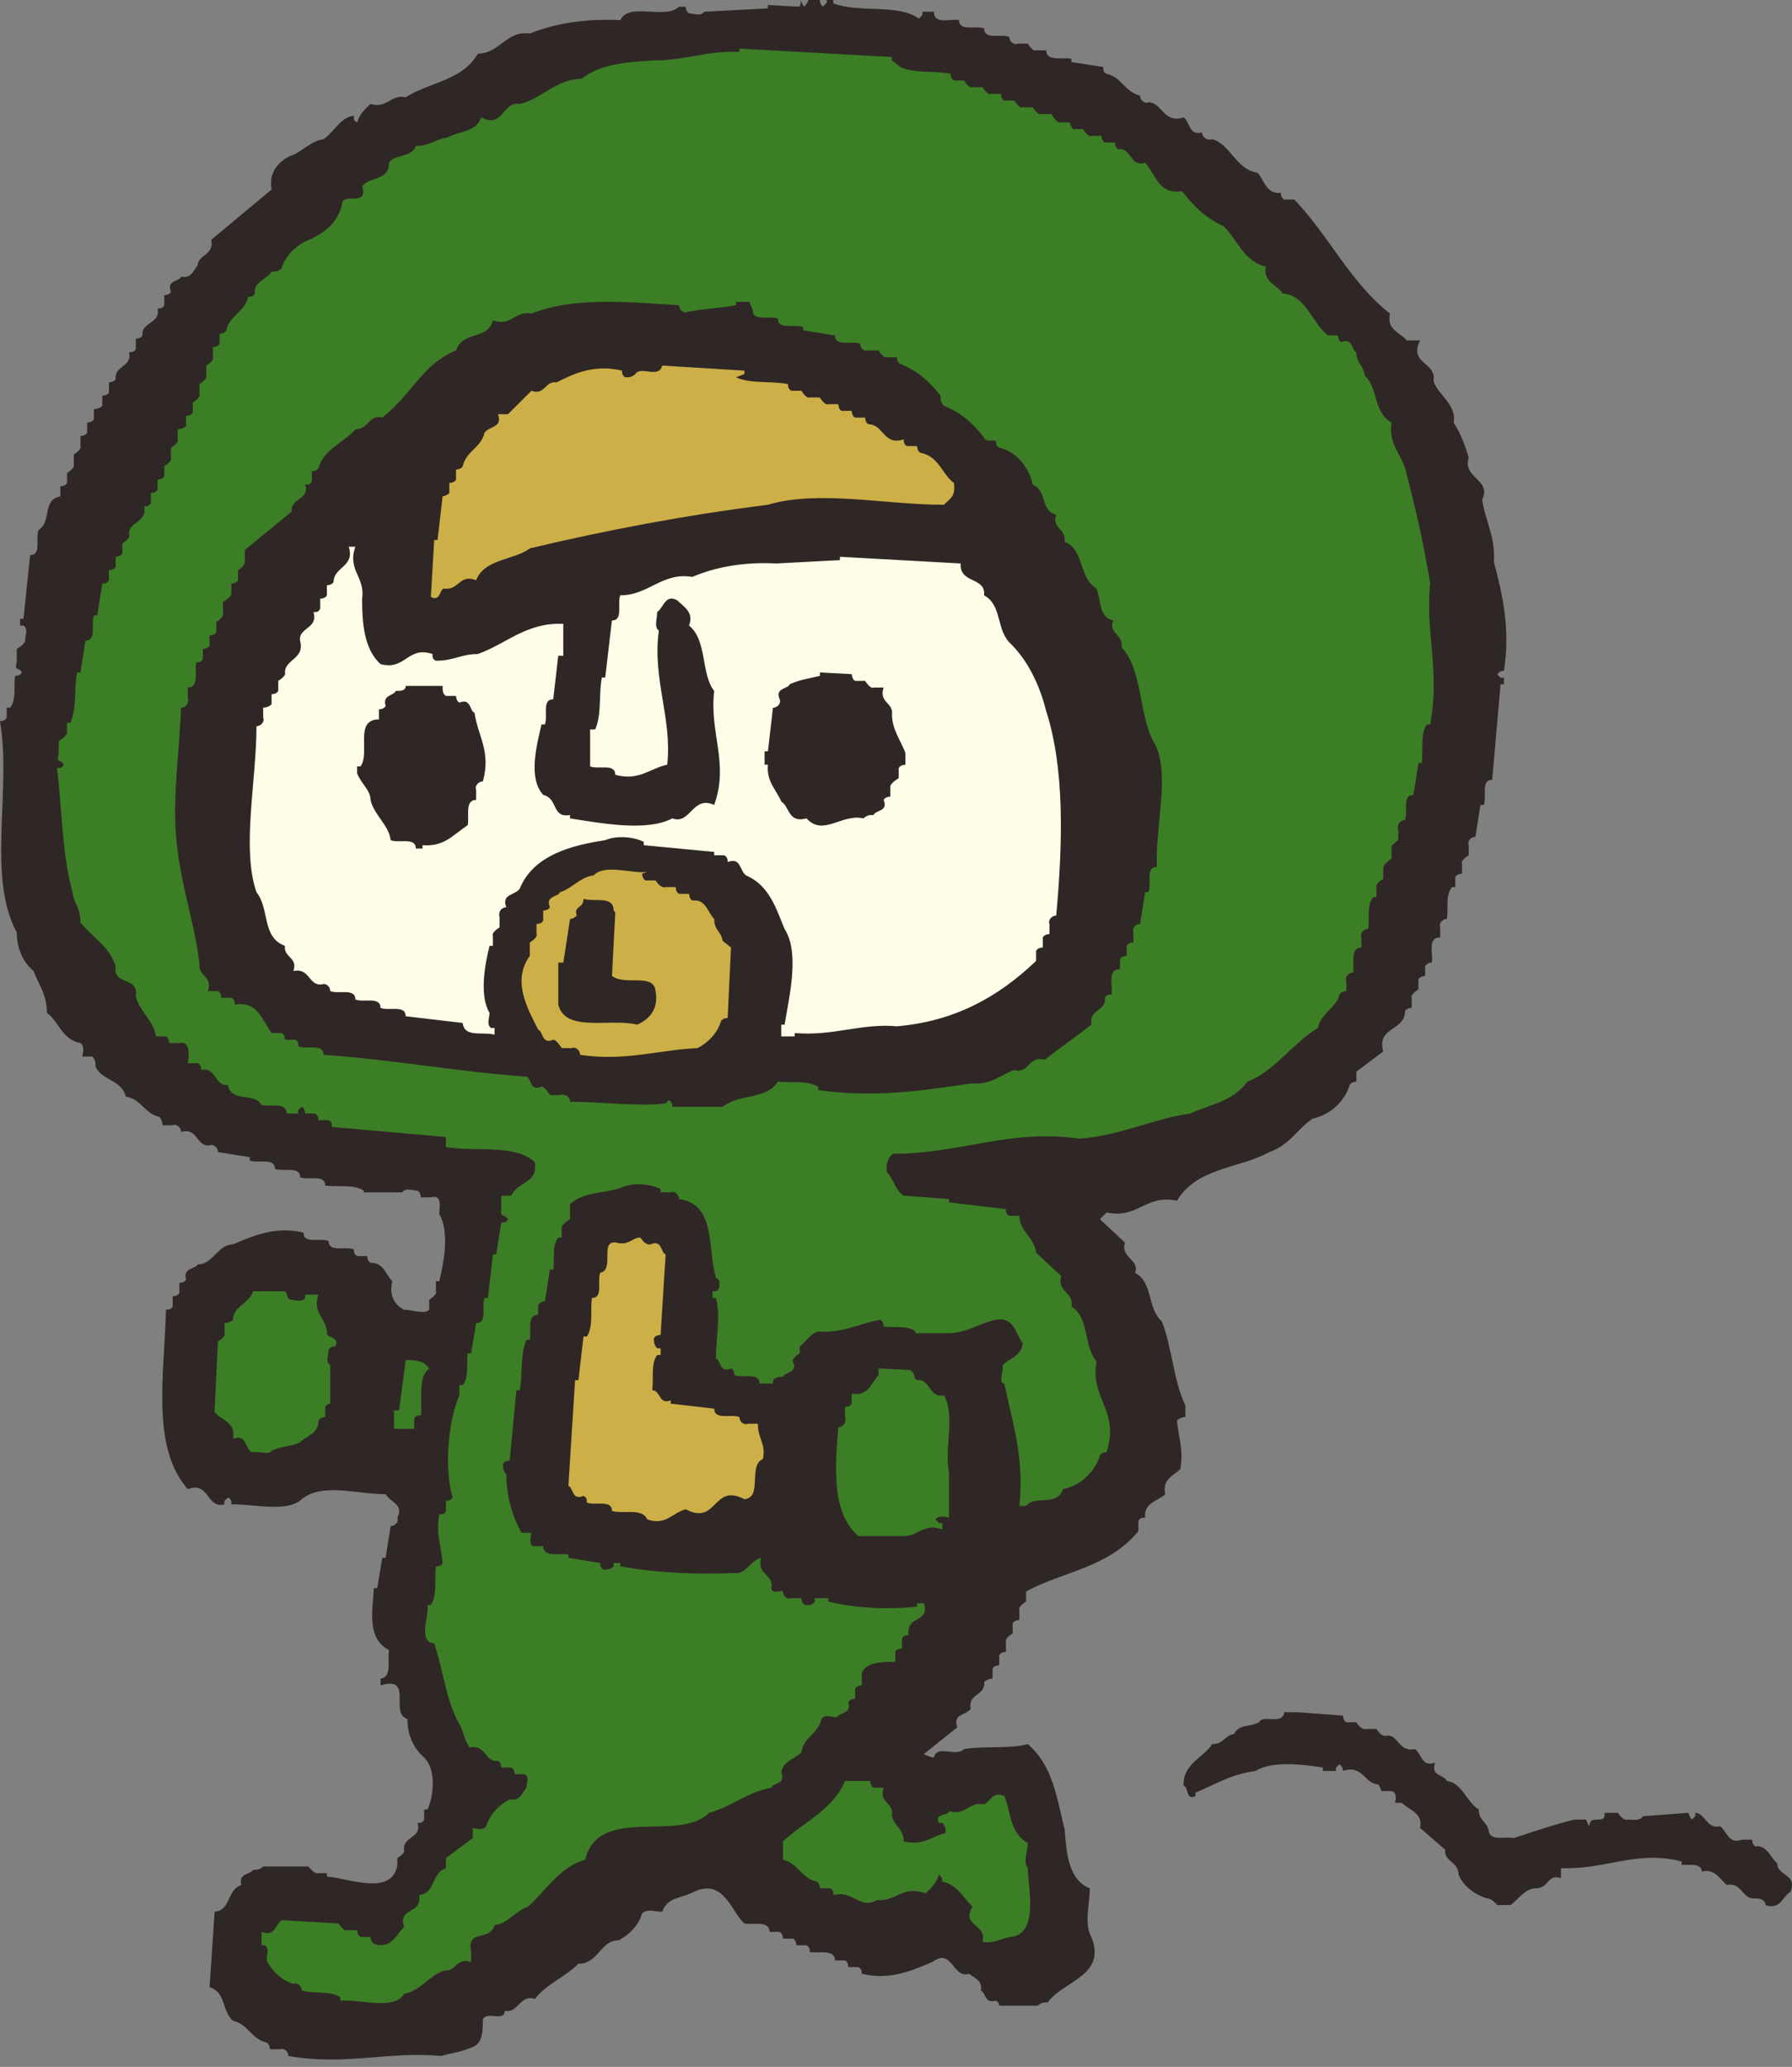 <svg width="111" height="128" viewBox="0 0 111 128" fill="none" xmlns="http://www.w3.org/2000/svg">
<rect x="0" y="0" width="111" height="128" fill="#808080" stroke="none"/>
<path d="M49.642 0C49.642 0 49.641 0.312 49.849 0.415C49.849 0.312 50.057 0.208 50.057 0H50.784C50.784 0 50.784 0.312 50.992 0.415C50.992 0.312 51.303 0.208 51.199 0H51.615V0.208C53.276 0.831 55.561 0.208 56.911 1.143C57.015 1.039 57.223 0.935 57.119 0.727H57.846C57.846 1.558 58.884 1.142 59.404 1.246C59.404 1.973 60.442 1.558 60.961 1.766C60.961 2.493 62 2.077 62.519 2.285C62.519 2.596 62.831 2.804 63.039 2.7H63.662C63.662 2.7 63.973 3.22 64.181 3.116H64.804C64.804 3.843 65.843 3.531 66.362 3.635V3.842C66.362 3.842 67.712 4.051 68.335 4.154C68.335 4.362 68.335 4.466 68.543 4.57C69.477 4.777 69.685 5.712 70.62 5.92C70.62 6.231 70.931 6.439 71.139 6.335C71.97 6.335 72.074 7.685 73.32 7.27C73.735 7.581 73.632 8.412 74.462 8.204C74.462 8.516 74.774 8.724 75.085 8.62C76.228 8.931 76.539 10.489 77.889 10.697C78.305 11.112 78.409 12.047 79.344 11.943C79.344 12.047 79.343 12.255 79.551 12.358H80.174C82.355 14.643 83.601 17.447 86.094 19.42C85.886 20.459 86.717 20.563 87.132 21.082H87.963C87.236 22.536 89.001 22.432 88.794 23.575C89.001 24.406 90.248 25.029 90.04 26.171C90.456 26.794 90.767 27.625 90.975 28.352C90.56 29.598 92.429 29.702 91.806 30.948C92.013 32.298 92.637 33.233 92.533 34.791C93.052 36.764 93.571 38.945 93.156 41.541C92.948 41.541 92.844 41.645 92.74 41.749C92.844 41.853 92.948 42.06 93.156 41.956V42.372H92.948L92.429 48.292C91.702 48.292 92.117 49.33 91.91 49.849H91.702C91.702 49.849 91.494 51.2 91.39 51.823C91.079 51.823 90.871 52.134 90.975 52.342V52.965C90.975 52.965 90.456 53.277 90.559 53.484V54.107C90.559 54.107 90.248 54.107 90.144 54.315V54.938H89.936C89.521 55.457 89.729 56.184 89.625 56.911C89.313 56.911 89.106 57.223 89.209 57.431V58.054C88.379 58.054 88.794 59.092 88.69 59.612C88.586 59.612 88.482 59.611 88.275 59.819V60.442C88.275 60.442 87.963 60.442 87.859 60.65V61.273C87.859 61.273 87.34 61.585 87.444 61.792V62.416C87.444 62.416 87.132 62.415 87.028 62.623C87.028 63.869 85.263 63.558 85.678 65.116L84.017 66.362V66.985C84.017 66.985 83.705 66.985 83.601 67.193C83.29 68.231 82.355 69.062 81.316 69.27C80.382 69.893 79.863 70.931 78.617 71.347C76.747 72.385 74.151 72.281 72.904 74.359C70.931 73.943 70.516 75.501 68.543 75.085L68.127 75.501L69.685 76.955C69.373 77.889 70.62 77.993 70.308 78.824C71.451 79.447 71.035 81.005 71.97 81.836C72.593 83.394 72.697 85.575 73.424 87.028V87.756C73.424 87.756 73.112 87.755 72.904 87.963C73.008 89.106 73.32 89.729 73.112 90.975C72.697 91.39 71.97 91.598 72.178 92.533C71.762 92.948 70.827 93.052 70.931 93.987C70.724 93.987 70.62 93.987 70.516 94.194V94.817C68.647 97.102 65.843 97.31 63.558 98.556V99.179C63.558 99.179 63.038 99.491 63.142 99.699V100.322C63.142 100.322 62.831 100.322 62.727 100.53V101.153C62.727 101.153 62.208 101.464 62.312 101.672V102.295C62.312 102.295 62 102.295 61.896 102.502V103.126C61.896 103.126 61.585 103.126 61.481 103.333V103.957C61.481 103.957 61.169 103.956 60.961 104.164C61.065 104.995 59.923 104.891 60.131 105.826C59.819 106.241 58.988 106.138 59.3 106.968L57.223 108.63C57.223 108.63 57.638 108.838 57.846 108.838C58.054 108.007 59.196 108.838 59.715 108.318C60.858 108.111 62.623 108.319 63.662 108.007C65.219 109.357 65.427 111.226 65.947 113.303C66.05 114.653 66.154 116.419 67.504 116.938C67.504 117.873 67.193 118.911 67.504 119.742C68.75 122.338 65.843 122.65 64.908 124C64.7 124 64.493 124 64.285 124.208H61.896C61.896 124.208 61.896 124 61.688 123.896C60.962 124.104 61.065 123.377 60.754 123.273C60.858 122.65 60.442 122.546 60.027 122.235C58.988 122.546 58.988 120.573 57.742 121.508C56.496 122.027 55.146 122.65 53.38 122.235C53.38 122.131 53.38 121.923 53.172 121.819H52.549C52.549 121.819 52.55 121.508 52.342 121.404H51.719C51.719 120.677 50.68 120.988 50.161 120.885C50.161 120.781 50.161 120.573 49.953 120.469H49.33C49.33 120.469 49.33 120.157 49.122 120.054H48.499C48.499 120.054 48.499 119.742 48.291 119.638H47.668C47.668 118.911 46.63 119.223 46.111 119.119C45.28 118.392 44.864 116.315 42.995 117.146C42.268 117.561 41.334 117.458 41.022 118.392C40.606 118.392 40.087 118.184 39.775 118.496C39.568 119.223 38.945 119.846 38.322 120.158C37.179 120.158 37.075 121.612 35.829 121.612C34.998 122.442 33.856 122.858 33.129 123.792C32.194 123.481 32.091 124.727 31.26 124.519C31.26 125.246 30.221 124.519 29.91 125.039C29.91 125.766 29.91 126.597 29.183 126.804C28.456 127.116 28.04 127.116 27.313 127.323C24.094 127.012 21.394 127.947 17.863 127.323C17.863 127.012 17.551 126.804 17.343 126.908H16.72C16.72 126.908 16.72 126.597 16.512 126.493C15.578 126.285 15.37 125.35 14.436 125.143C13.709 124.519 14.02 123.377 12.982 123.065L13.293 118.392C14.332 118.288 14.02 117.042 14.955 116.731C14.747 116.004 15.474 116.107 15.682 115.796C15.889 115.796 16.097 115.796 16.305 115.588H19.109C19.109 115.588 19.421 116.003 19.628 116.003H20.251V116.211C21.602 116.315 24.302 117.457 24.613 115.484V115.069C24.613 115.069 25.132 114.757 25.029 114.549C24.925 113.719 26.171 113.822 25.859 112.888C26.067 112.888 26.171 112.888 26.275 112.68V112.057H26.482C26.898 111.122 27.002 109.565 26.275 108.838C25.652 108.318 25.236 107.487 25.236 106.449C24.094 106.137 25.651 103.749 23.574 104.372V103.957C24.301 103.853 23.99 102.814 24.094 102.191C22.744 101.464 23.055 99.906 23.159 98.348H23.367C23.367 98.348 23.575 97.102 23.678 96.479H23.886C23.886 96.479 24.094 95.129 24.198 94.506C24.509 94.506 24.717 94.195 24.613 93.987C25.028 93.156 24.198 93.052 23.886 92.533C22.12 92.533 19.94 91.806 18.693 92.844C17.759 93.675 15.889 93.156 14.332 93.156C14.332 92.948 14.332 92.844 14.124 92.741C14.02 92.844 13.812 92.948 13.916 93.156C12.774 93.467 12.982 91.702 11.631 92.221C9.347 89.625 10.178 85.159 10.281 81.109C10.385 81.109 10.593 81.109 10.697 80.901V80.278C10.697 80.278 11.008 80.278 11.112 80.071V79.448C11.112 79.448 11.424 79.447 11.528 79.24C11.32 78.513 12.047 78.617 12.255 78.305C13.189 78.305 13.501 77.059 14.436 77.059C15.682 76.54 17.032 75.916 18.797 76.332C18.797 77.059 19.836 76.644 20.355 76.851C20.355 77.578 21.394 77.163 21.913 77.37C21.913 77.474 21.913 77.682 22.121 77.786H22.744C22.744 77.786 22.744 78.097 22.951 78.201C23.782 78.201 23.886 78.928 24.302 79.344C24.094 80.174 24.405 80.797 25.029 81.109C25.548 81.109 26.275 81.42 26.586 81.109V80.486C26.586 80.486 27.106 80.174 27.002 79.967V79.344H27.209C27.521 78.097 27.832 76.228 27.209 75.189C27.209 74.774 27.417 73.943 26.69 74.151H26.067C26.067 74.151 26.067 73.839 25.859 73.735C25.548 73.735 25.132 73.528 24.925 73.839H22.536V73.735C21.913 73.32 20.978 73.528 20.147 73.424C20.147 72.697 19.109 73.112 18.59 72.905C18.59 72.178 17.551 72.593 17.032 72.385C17.032 71.658 15.993 72.074 15.474 71.866V71.659C15.474 71.659 14.124 71.451 13.501 71.347C13.501 71.035 13.189 70.828 12.982 70.931C12.151 71.035 12.255 69.789 11.216 70.1C11.216 69.789 10.905 69.582 10.697 69.685H10.074C10.074 69.685 10.074 69.374 9.866 69.166C8.931 68.958 8.724 68.023 7.789 67.92C7.581 66.881 6.231 66.881 5.92 66.05C5.92 65.843 5.919 65.635 5.712 65.427H5.089C5.089 65.427 5.297 64.804 4.985 64.596C3.843 64.389 3.635 63.246 2.908 62.727C2.908 61.585 2.389 60.962 2.077 60.131C1.454 59.611 1.039 58.781 1.039 57.742C-0.831 54.315 0.727 48.915 0 44.657C0.104 44.657 0.312 44.657 0.415 44.449V43.826H0.623C1.038 43.306 0.831 42.476 0.935 41.853C1.038 41.853 1.246 41.853 1.35 41.645C1.246 41.333 0.831 41.541 1.039 41.022V40.191C1.039 40.191 1.558 39.88 1.558 39.672C1.558 39.36 1.766 38.945 1.454 38.737H1.246V38.322H1.454L1.869 34.375C2.596 34.375 2.181 33.337 2.389 32.818C3.22 32.298 2.596 30.948 3.739 30.741V30.117C3.739 30.117 4.05 30.117 4.154 29.91V29.287C4.154 29.287 4.673 28.975 4.57 28.767V28.144C4.57 28.144 5.089 27.832 4.985 27.625V27.002C4.985 27.002 5.296 27.002 5.4 26.794V26.171C5.4 26.171 5.712 26.171 5.816 25.963V25.34C5.816 25.34 6.127 25.34 6.335 25.133V24.509C6.335 24.509 6.646 24.509 6.75 24.302V23.678C6.75 23.678 7.062 23.678 7.166 23.471C7.062 22.64 8.204 22.744 7.997 21.809C8.204 21.809 8.308 21.809 8.412 21.602V20.978C8.412 20.978 8.724 20.978 8.828 20.77C8.724 19.94 9.97 20.044 9.762 19.109C9.866 19.109 10.074 19.109 10.178 18.901V18.278C10.178 18.278 10.489 18.278 10.593 18.071C10.281 17.344 11.112 17.448 11.216 17.136C11.839 17.24 11.943 16.824 12.255 16.409C12.255 15.786 13.293 15.786 13.085 14.851L16.824 11.735C16.616 10.593 17.343 9.97 17.967 9.659C18.694 9.451 19.213 8.724 20.044 8.62C20.77 8.101 21.082 7.27 21.913 7.166C21.913 7.374 21.913 7.478 22.121 7.581C22.328 6.958 22.64 6.75 22.951 6.439C23.99 6.75 24.198 5.816 25.133 6.024C26.586 5.089 28.663 4.985 29.598 3.323C30.948 3.323 31.363 1.869 32.818 2.077C34.375 1.454 36.245 1.142 38.426 1.246C38.945 0.104 41.229 1.246 42.06 0.415H42.476C42.476 0.415 42.476 0.727 42.684 0.831C42.995 0.831 43.41 1.039 43.618 0.727L47.564 0.519V0.312L49.538 0.415L49.642 0Z" fill="#2F2725"/>
<path d="M55.768 4.154C56.703 4.57 57.845 4.362 58.884 4.569C58.884 4.673 58.884 4.881 59.092 4.985H59.715C59.715 4.985 60.026 5.504 60.234 5.4H60.857C60.857 5.4 61.169 5.919 61.376 5.816H61.999C61.999 5.816 61.999 6.127 62.207 6.231H62.83C62.83 6.231 63.142 6.75 63.349 6.647H63.973C63.973 6.647 64.284 7.166 64.492 7.062H65.115C65.115 7.062 65.427 7.581 65.634 7.581H66.257C66.257 7.581 66.361 7.893 66.465 7.997H67.088C67.088 7.997 67.4 8.516 67.608 8.412H68.231C68.231 8.412 68.23 8.724 68.438 8.827H69.061C69.061 8.827 69.061 9.139 69.269 9.243C70.1 9.139 69.996 10.385 70.93 10.074C71.657 10.904 71.761 12.047 73.215 11.839C73.942 12.774 74.669 13.501 75.812 14.02C76.642 14.851 77.058 16.201 78.408 16.512C78.2 17.447 79.135 17.655 79.447 18.174C80.9 18.278 81.212 19.94 82.251 20.77H82.874C82.874 20.77 82.874 21.082 83.081 21.186C83.808 20.874 83.704 21.705 84.016 21.809C84.016 22.536 84.432 22.536 84.535 23.263C85.366 23.99 85.055 25.548 86.197 26.171C85.989 27.417 86.716 28.04 87.028 28.975C87.651 31.363 88.17 33.544 88.586 36.141C88.274 39.152 89.209 41.541 88.586 44.864H88.378C87.963 45.487 88.17 46.422 88.066 47.253H87.859C87.859 47.253 87.651 48.603 87.547 49.226C86.82 49.226 87.236 50.265 87.028 50.784C86.716 50.784 86.508 51.096 86.612 51.407V52.03C86.612 52.03 86.093 52.342 86.197 52.549V53.172C86.197 53.172 85.678 53.484 85.678 53.796V54.419C85.678 54.419 85.158 54.73 85.262 54.938V55.561H85.055C84.639 56.08 84.847 56.911 84.743 57.534C84.431 57.534 84.224 57.846 84.328 58.053V58.677C83.601 58.677 83.912 59.715 83.808 60.235C83.497 60.235 83.289 60.546 83.393 60.754V61.377C83.393 61.377 83.081 61.377 82.977 61.585C82.77 62.416 81.835 62.727 81.628 63.662C80.07 64.596 78.927 66.362 77.266 66.985C76.331 68.231 75.085 68.335 73.735 68.958C71.45 69.27 69.477 70.308 66.88 70.516C62.519 69.893 59.507 71.451 55.353 71.451C55.041 71.554 54.834 72.178 54.937 72.593C55.353 73.008 55.457 73.735 55.976 74.047L58.78 74.255V74.462L62.311 74.878C62.311 75.085 62.311 75.189 62.519 75.293H63.142C63.142 76.228 64.076 76.643 64.18 77.578L65.738 79.032C65.426 79.966 66.569 80.07 66.361 80.901C67.504 81.628 67.088 83.29 67.919 84.328C67.504 86.613 69.373 87.34 68.542 89.936C68.438 89.936 68.231 89.936 68.127 90.144C67.815 91.183 66.88 92.013 65.842 92.221C65.426 93.363 64.18 92.533 63.557 93.26H63.142C63.453 90.248 62.726 88.171 62.207 85.678C61.791 85.678 62.207 84.848 62.103 84.536C62.519 84.121 63.246 84.017 63.349 83.186C62.934 82.667 62.83 81.524 61.688 81.732C60.649 81.939 59.922 82.563 58.676 82.563H56.703V82.459C56.184 82.043 55.353 82.251 54.73 82.147C54.73 82.043 54.73 81.836 54.522 81.732C53.276 81.939 52.237 82.563 50.783 82.459C50.264 82.459 49.952 83.082 49.537 83.394V83.809C49.537 83.809 49.018 84.12 49.122 84.328C49.433 85.055 48.602 84.951 48.499 85.263C48.291 85.263 48.083 85.263 47.876 85.471V85.678H47.044C47.044 84.951 46.006 85.367 45.487 85.159C45.487 85.055 45.487 84.847 45.279 84.744C44.552 85.055 44.656 84.224 44.344 84.121C44.344 82.874 44.656 81.524 44.344 80.382H44.137V79.966C44.344 79.966 44.448 79.967 44.552 79.759C44.552 79.551 44.656 79.239 44.344 79.135C43.825 77.266 44.344 74.566 42.059 74.255C42.059 73.943 41.748 73.735 41.54 73.839H40.917V73.631C40.294 73.32 39.255 73.216 38.529 73.528C37.49 73.943 36.244 73.736 35.309 74.566V75.501C35.309 75.501 34.79 75.812 34.79 76.02V76.643H34.582C34.167 77.162 34.374 77.889 34.271 78.616H34.063C34.063 78.616 33.855 79.966 33.751 80.59C33.544 80.59 33.44 80.693 33.336 80.797V81.42C32.609 81.42 32.921 82.459 32.817 82.978H32.609C32.194 83.913 32.401 85.055 32.194 86.094H31.986L31.571 90.456C31.467 90.456 31.259 90.456 31.155 90.663C31.155 90.871 31.155 91.079 31.363 91.286C31.363 92.533 31.674 93.779 32.298 94.921H32.921C32.921 94.921 32.713 95.648 33.024 95.752H33.648C33.648 96.479 34.686 96.168 35.206 96.271V96.479C35.206 96.479 36.555 96.687 37.178 96.791C37.178 96.894 37.179 97.102 37.386 97.206C37.594 97.206 37.802 97.206 38.009 96.998V96.791H38.425V96.998C40.606 97.414 43.306 97.517 45.487 97.414C46.214 97.517 46.525 96.583 47.148 96.479C46.837 97.518 47.979 97.517 47.772 98.348C47.875 98.764 48.291 98.452 48.499 98.556C48.499 98.868 48.81 99.075 49.018 98.971H49.641C49.641 98.971 49.641 99.283 49.848 99.387C50.056 99.387 50.264 99.491 50.472 99.179V98.971H51.303V99.179C52.964 99.595 55.041 99.698 56.807 99.491V99.283H57.222C57.638 100.529 56.08 100.01 56.288 101.256C56.184 101.256 55.976 101.256 55.872 101.464V102.087C55.872 102.087 55.56 102.087 55.457 102.295V102.918C54.626 102.918 53.587 102.918 53.38 103.645V104.372C53.38 104.372 53.068 104.372 52.964 104.58V105.203C52.964 105.203 52.653 105.203 52.549 105.411C52.756 106.137 52.029 106.034 51.822 106.345C51.51 106.345 51.095 106.137 50.887 106.449C50.679 107.383 49.745 107.591 49.641 108.526C49.225 108.941 48.498 109.045 48.395 109.772C48.706 110.499 47.875 110.395 47.772 110.707C46.214 111.018 45.383 111.849 43.929 112.265C42.06 114.134 37.075 111.745 36.244 115.172C34.686 115.588 33.751 117.146 32.713 118.08C31.986 118.288 31.467 119.119 30.636 119.223C30.324 120.261 28.87 119.431 29.182 120.884V121.508C28.247 121.196 28.247 122.131 27.52 122.027C26.585 122.338 26.066 123.273 25.028 123.481C24.405 124.519 22.328 123.792 21.081 123.896V123.688C20.458 123.273 19.523 123.481 18.693 123.273C18.693 122.961 18.381 122.754 18.174 122.858C17.447 122.65 16.823 122.027 16.512 121.404C16.512 121.092 16.72 120.677 16.408 120.469H16.2V119.638C17.031 119.95 17.031 119.223 17.447 118.911L20.977 119.119C20.977 119.119 21.289 119.638 21.497 119.534H22.12C22.12 119.534 22.12 119.846 22.328 119.95H22.951C22.951 119.95 22.951 120.261 23.159 120.365C24.197 120.78 24.612 119.742 25.028 119.327C24.612 118.08 26.17 118.6 25.962 117.354C27.001 117.25 26.689 116.003 27.624 115.692V115.069L29.286 113.823V113.199C29.286 113.199 29.909 113.407 30.116 113.096C30.324 112.369 30.948 111.745 31.571 111.434C32.194 111.538 32.298 111.122 32.609 110.707C32.609 110.395 32.817 110.084 32.505 109.876H31.882C31.882 109.876 31.882 109.564 31.674 109.461H31.051C31.051 109.461 31.051 109.149 30.844 109.045C30.013 109.149 30.116 108.007 29.078 108.214C28.766 107.695 28.767 107.488 28.559 106.968C27.624 105.41 27.52 103.645 26.897 101.776C25.859 101.672 26.585 100.114 26.482 99.387H26.689C27.105 98.764 26.897 97.829 27.001 96.998C27.209 96.998 27.313 96.998 27.417 96.791C27.313 95.648 27.001 95.025 27.209 93.779C27.416 93.779 27.52 93.779 27.624 93.571V92.948C27.624 92.948 27.936 92.948 28.04 92.74C27.52 91.079 27.728 88.067 28.455 86.405V85.782H28.663C29.078 85.263 28.87 84.432 28.974 83.809H29.182C29.182 83.809 29.39 82.563 29.493 81.94C30.22 81.94 29.805 80.901 30.013 80.382H30.221L30.532 77.682H30.74C30.74 77.682 30.947 76.332 31.051 75.709C31.259 75.709 31.363 75.709 31.467 75.501C31.259 75.189 30.947 75.397 31.051 74.878V74.047H31.674C32.09 73.112 33.336 73.32 33.128 71.97C31.882 70.828 29.494 71.347 27.624 71.035V70.412L20.562 69.789C20.562 69.581 20.562 69.478 20.354 69.374H19.731C19.731 69.374 19.731 69.062 19.524 68.958H18.901C18.901 68.958 18.9 68.647 18.693 68.543C18.589 68.647 18.381 68.751 18.485 68.958H17.758C17.758 68.231 16.72 68.543 16.2 68.439C15.785 67.608 14.331 68.335 14.123 67.192C13.293 67.296 13.396 66.05 12.462 66.258C12.462 66.154 12.462 65.946 12.254 65.842H11.631C11.631 65.842 11.942 64.388 11.112 64.596H10.489C10.489 64.596 10.488 64.285 10.281 64.181H9.658C9.554 63.246 8.619 62.623 8.411 61.688C8.619 60.442 6.957 61.065 7.165 59.819C6.75 58.573 5.711 58.053 4.984 57.119C4.984 56.184 4.569 55.976 4.465 55.146C3.842 52.861 3.842 50.057 3.53 47.565C3.738 47.565 3.842 47.564 3.946 47.357C3.842 47.045 3.427 47.253 3.634 46.734V45.903C3.634 45.903 4.153 45.591 4.153 45.383V44.76H4.361C4.777 43.826 4.569 42.683 4.776 41.645H4.984C4.984 41.645 5.192 40.295 5.296 39.672C6.023 39.672 5.607 38.633 5.815 38.114H6.023C6.023 38.114 6.231 36.764 6.335 36.141C6.438 36.141 6.646 36.141 6.75 35.933V35.31C6.75 35.31 7.061 35.31 7.165 35.102V34.479C7.165 34.479 7.477 34.479 7.581 34.271V33.648C7.581 33.648 8.1 33.337 7.996 33.129C7.892 32.298 9.139 32.402 8.931 31.364C9.035 31.364 9.242 31.363 9.346 31.156V30.533C9.346 30.533 9.658 30.533 9.761 30.325V29.702C9.761 29.702 10.073 29.702 10.177 29.494V28.871C10.177 28.871 10.696 28.559 10.592 28.352V27.729C10.592 27.729 11.111 27.417 11.008 27.209V26.586C11.008 26.586 11.319 26.586 11.527 26.378V25.756C11.527 25.756 11.838 25.756 11.942 25.548V24.925C11.942 24.925 12.462 24.613 12.358 24.405V23.782C12.358 23.782 12.877 23.471 12.773 23.263V22.64C12.773 22.64 13.292 22.328 13.188 22.121V21.497C13.188 21.497 13.5 21.498 13.604 21.29V20.667C13.604 20.667 13.916 20.667 14.02 20.459C14.227 19.524 15.162 19.317 15.37 18.382C15.473 18.382 15.681 18.382 15.785 18.174C15.681 17.447 16.512 17.343 16.823 16.824C17.031 16.824 17.239 16.824 17.447 16.616C17.654 15.889 18.277 15.266 18.901 14.955C19.939 14.539 20.874 13.916 21.185 12.67C21.185 11.839 22.847 12.878 22.431 11.528C22.951 10.905 24.093 11.216 24.093 10.074C24.405 9.554 25.547 9.762 25.755 9.035C26.69 9.035 26.897 8.62 27.728 8.516C28.455 8.1 29.493 8.204 29.805 7.27C31.155 7.997 31.155 6.231 32.194 6.439C33.544 6.127 34.478 4.881 36.036 4.881C37.179 3.946 38.84 3.843 40.606 3.739C42.475 3.739 43.825 3.115 45.798 3.219V3.012L55.249 3.531V3.739L55.768 4.154Z" fill="#3C7E26"/>
<path d="M46.629 19.212C46.629 19.939 47.668 19.524 48.187 19.732C48.187 20.459 49.226 20.043 49.745 20.251V20.458C49.745 20.458 50.991 20.666 51.718 20.77C51.718 21.497 52.757 21.082 53.276 21.289C53.276 21.601 53.587 21.808 53.795 21.704H54.418C54.418 21.704 54.73 22.224 54.938 22.12H55.561C55.561 22.12 55.561 22.432 55.768 22.535C56.807 22.951 57.534 23.574 58.261 24.509C58.261 24.716 58.261 24.924 58.469 25.132C59.507 25.547 60.234 26.17 60.961 27.105C61.065 27.417 61.48 27.209 61.688 27.313C61.688 27.416 61.688 27.624 61.896 27.728C62.934 27.936 63.765 28.974 63.973 30.013C64.908 30.428 64.388 31.571 65.427 31.882C65.115 32.713 66.05 32.713 65.946 33.544C67.192 34.063 66.777 35.725 67.919 36.452C68.231 37.179 68.023 38.217 68.958 38.425C68.646 39.256 69.581 39.256 69.477 40.087C70.827 41.541 70.516 44.448 71.554 46.11C72.489 47.979 71.554 51.095 71.658 53.691C70.931 53.691 71.346 54.73 71.139 55.249H70.931C70.931 55.249 70.723 56.599 70.619 57.222C70.308 57.222 70.1 57.534 70.204 57.741V58.364C70.204 58.364 69.892 58.365 69.789 58.572V59.195C69.789 59.195 69.477 59.195 69.373 59.403V60.026C68.542 60.026 68.958 61.065 68.854 61.584C68.75 61.584 68.542 61.584 68.439 61.792C68.542 62.623 67.4 62.519 67.608 63.453C66.673 64.18 65.635 64.907 64.7 65.634C63.765 65.323 63.661 66.569 62.83 66.257C61.999 66.569 61.376 67.192 60.234 67.088C57.326 67.504 54.211 68.023 50.68 67.504V67.296C49.953 66.88 49.018 67.088 48.187 66.984C47.46 68.127 45.799 67.711 44.76 68.542H41.645C41.645 68.542 41.644 68.231 41.437 68.127L41.229 68.335C39.568 68.542 37.283 68.231 35.309 68.231C35.309 67.919 34.998 67.711 34.686 67.815H34.063C34.063 67.815 33.752 67.296 33.544 67.296C32.817 67.608 32.921 66.777 32.609 66.673C28.144 66.361 24.509 65.634 20.043 65.323C20.043 64.596 19.005 65.011 18.485 64.804C18.485 64.596 18.485 64.492 18.278 64.388H17.655C17.655 64.388 17.654 64.076 17.447 63.973H16.824C16.201 63.142 15.993 61.999 14.539 62.207C14.539 62.103 14.539 61.896 14.331 61.792H13.708C13.708 61.792 13.708 61.48 13.5 61.376H12.877C13.189 60.442 12.254 60.441 12.358 59.715C12.047 57.014 11.112 54.626 10.904 51.718C10.696 49.329 11.112 46.421 11.216 43.825C11.527 43.825 11.735 43.514 11.631 43.202V42.579C12.358 42.579 12.047 41.541 12.15 41.021C12.254 41.021 12.462 41.021 12.566 40.814V40.19C12.566 40.19 12.877 40.19 12.981 39.983V39.359C12.981 39.359 13.293 39.36 13.397 39.152V38.529C13.397 38.529 13.916 38.217 13.812 37.906V37.282C13.812 37.282 14.331 36.971 14.331 36.763V36.14C14.331 36.14 14.643 36.14 14.747 35.933V35.309C14.747 35.309 15.266 34.998 15.162 34.686V34.063L18.07 31.675C17.966 30.844 19.212 30.948 18.901 30.013C19.109 30.013 19.212 30.013 19.316 29.805V29.182C19.316 29.182 19.628 29.182 19.732 28.974C20.043 27.832 21.289 27.416 22.016 26.586C22.847 26.586 22.847 25.651 23.678 25.859C25.444 24.509 26.171 22.535 28.248 21.704C28.663 20.458 30.221 21.081 30.532 19.835C31.675 20.251 31.883 19.212 32.921 19.42C35.517 18.381 38.736 18.693 42.06 18.901C42.06 19.212 42.372 19.42 42.579 19.316C43.618 19.108 44.449 19.108 45.591 18.901V18.693H46.422L46.629 19.212Z" fill="#2F2725"/>
<path d="M45.59 23.367C46.524 23.783 47.667 23.575 48.809 23.783C48.809 23.887 48.809 24.095 49.017 24.198H49.64C49.64 24.198 49.951 24.717 50.159 24.613H50.782C50.782 24.613 51.094 25.133 51.301 25.029H51.925C51.925 25.029 51.925 25.341 52.132 25.445H52.755C52.755 25.445 52.755 25.756 52.963 25.86H53.586C53.586 25.86 53.586 26.171 53.794 26.275C54.728 26.275 54.729 27.625 55.975 27.21C55.975 27.314 55.975 27.521 56.183 27.625H56.806C56.806 27.625 56.806 27.937 57.013 28.041C58.156 28.249 58.364 29.391 59.09 29.91C59.194 30.741 58.883 30.845 58.467 31.26C54.833 31.26 50.678 30.326 47.563 31.26C42.578 31.883 37.593 32.818 32.816 33.961C31.881 34.688 30.012 34.584 29.492 35.934C28.454 35.518 28.454 36.557 27.519 36.453C27.208 36.453 27.312 37.284 26.689 36.972L26.896 33.441H27.104L27.416 30.741C27.519 30.741 27.727 30.637 27.831 30.533V29.91C27.831 29.91 28.142 29.91 28.246 29.703V29.079C28.246 29.079 28.558 29.079 28.662 28.872C28.869 27.937 29.804 27.729 30.012 26.795C30.323 26.379 31.154 26.483 30.843 25.652H31.466L32.92 24.198C33.751 24.51 33.751 23.575 34.477 23.679C35.516 23.16 36.762 22.537 38.528 22.952C38.528 23.056 38.528 23.264 38.735 23.367C38.943 23.367 39.151 23.367 39.358 23.16C39.67 22.64 40.812 23.471 41.02 22.641L46.109 22.952V23.16L45.59 23.367Z" fill="#CDAF47"/>
<path d="M59.504 34.999C59.504 36.141 61.062 35.726 60.958 36.868C62.1 37.491 61.685 39.049 62.62 39.88C63.658 40.918 64.385 42.373 64.801 44.034C65.943 47.565 65.839 52.135 65.424 56.704C65.112 56.704 64.905 57.016 65.008 57.223V57.846C65.008 57.846 64.697 57.846 64.593 58.054V58.677C64.593 58.677 64.281 58.677 64.177 58.885V59.508C61.789 61.793 59.089 63.247 55.558 63.558C53.377 63.35 51.611 64.181 49.223 63.974V64.181H48.392V63.455H48.6C48.911 61.585 49.534 58.989 48.6 57.535C48.08 56.289 47.665 54.835 46.211 54.212C45.796 53.9 45.9 53.069 45.069 53.381C45.069 53.277 45.069 53.069 44.861 52.965H44.238V52.758L39.876 52.342V52.135C39.253 51.823 38.215 51.719 37.488 52.031C35.411 52.342 33.022 52.965 32.191 55.042C31.88 55.458 31.049 55.354 31.36 56.185C31.049 56.185 30.841 56.496 30.945 56.808V57.431C30.945 57.431 30.425 57.743 30.529 57.95V58.573H30.322C30.01 59.82 29.699 61.689 30.322 62.727C30.322 63.039 30.114 63.454 30.425 63.662H30.633V64.078C29.906 63.87 28.764 64.285 28.66 63.35L25.129 62.935C25.129 62.208 24.09 62.624 23.571 62.416C23.571 61.689 22.533 62.105 22.013 61.897C22.013 61.17 20.975 61.585 20.456 61.377C20.456 61.066 20.144 60.858 19.936 60.962C19.106 61.066 19.209 59.923 18.171 60.131C18.482 59.3 17.548 59.3 17.652 58.573C16.198 58.054 16.717 56.289 15.886 55.25C14.951 52.55 15.886 48.396 15.886 44.969C16.198 44.969 16.405 44.657 16.302 44.449V43.826C16.302 43.826 16.613 43.826 16.821 43.619V42.995C16.821 42.995 17.132 42.995 17.236 42.788V42.164C17.236 42.164 17.756 41.853 17.652 41.645C17.652 40.815 18.898 40.815 18.586 39.672C18.483 38.841 19.729 38.945 19.417 37.907C19.625 37.907 19.729 37.907 19.833 37.699V37.076C19.833 37.076 20.144 37.076 20.248 36.868V36.245C20.248 36.245 20.559 36.245 20.663 36.037C20.663 35.103 22.013 35.103 21.598 33.856H22.013C21.494 35.31 22.637 35.726 22.429 37.076C22.429 38.53 22.533 40.192 23.571 41.126C25.129 41.542 25.233 39.984 26.791 40.503C26.791 40.711 26.791 40.815 26.998 40.918C28.141 40.918 28.556 40.503 29.595 40.503C31.36 39.88 32.607 38.53 34.891 38.634V40.607H34.58L34.268 43.307C33.541 43.307 33.956 44.346 33.749 44.865H33.541C33.23 46.215 32.71 48.188 33.645 49.227C34.58 49.434 34.164 50.681 35.306 50.473V50.681C37.28 50.992 40.084 51.511 41.642 50.681C42.784 51.096 42.888 49.227 44.238 49.85C45.173 47.254 43.926 45.384 44.238 42.788C43.407 41.749 43.823 39.672 42.68 38.737C42.992 37.907 42.369 37.595 41.953 37.18C41.226 36.764 41.122 37.595 40.707 37.907C40.707 38.322 40.499 38.841 40.811 39.049C40.395 42.061 41.642 44.449 41.33 47.357C40.292 47.565 39.565 48.396 38.111 47.98C38.111 47.253 37.072 47.669 36.553 47.461V45.176H36.864C37.28 44.242 37.072 43.099 37.28 41.957H37.488L37.903 38.426C38.63 38.426 38.215 37.388 38.422 36.868C40.188 36.868 41.019 35.414 42.888 35.726C44.342 35.103 46.107 34.791 48.081 34.895L52.027 34.687V34.48L59.504 34.895V34.999Z" fill="#FFFDE8"/>
<path d="M39.776 54.108C39.776 54.108 39.776 54.419 39.983 54.523H40.606C40.606 54.523 40.918 55.042 41.23 54.938H41.853C41.853 54.938 41.853 55.25 42.06 55.354H42.684C42.684 55.354 42.684 55.665 42.891 55.769C43.722 55.665 43.826 56.496 44.241 56.912C44.241 57.639 44.657 57.639 44.761 58.262L45.28 58.677L45.072 63.039C45.072 63.039 44.761 63.039 44.657 63.246C44.449 63.973 43.826 64.597 43.203 64.908C40.814 65.012 38.737 65.739 35.933 65.324C35.933 65.012 35.622 64.804 35.414 64.908H34.791C34.791 64.908 34.479 64.389 34.271 64.389C33.544 64.701 33.648 63.87 33.337 63.766C32.714 62.52 31.675 60.754 32.818 59.196V58.365C32.818 58.365 33.337 58.054 33.233 57.846V57.223C33.233 57.223 33.544 57.223 33.648 57.016V56.392C33.648 56.392 33.96 56.392 34.064 56.185C33.752 55.458 34.583 55.562 34.687 55.25C35.414 55.042 35.933 54.315 36.764 54.211C37.491 53.484 39.049 54.108 40.087 54.004L39.776 54.108Z" fill="#CDAF47"/>
<path d="M39.673 76.644C39.673 76.644 39.984 77.163 40.296 77.059C41.023 76.748 40.919 77.578 41.23 77.682L40.919 82.667C40.919 82.667 40.607 82.667 40.503 82.875C40.503 83.082 40.504 83.29 40.711 83.498H40.919V83.913H40.711C40.296 84.433 40.504 85.367 40.4 86.094C40.919 86.094 40.815 87.029 41.542 86.717V86.925L44.242 87.237C44.242 87.964 45.281 87.548 45.8 87.756C45.8 88.067 46.111 88.275 46.319 88.171H46.942C46.942 89.106 47.461 89.418 47.254 90.352C46.319 90.768 47.254 92.741 46.111 92.844C44.138 91.806 44.45 94.506 42.477 93.468C41.646 93.675 41.23 94.506 40.088 94.091C39.777 93.364 38.634 93.779 37.907 93.572C37.907 92.845 36.868 93.26 36.349 93.052C36.349 92.845 36.349 92.741 36.142 92.637C35.415 92.948 35.519 92.118 35.207 92.014L35.622 85.471H35.83L36.142 82.771H36.349C36.765 82.148 36.557 81.213 36.661 80.382C37.388 80.382 36.972 79.344 37.18 78.824C38.115 78.617 37.076 76.747 38.218 76.955C38.842 77.163 39.257 76.644 39.569 76.644H39.673Z" fill="#CDAF47"/>
<path d="M17.756 80.071C17.756 80.071 17.756 80.382 17.963 80.486C18.275 80.486 18.691 80.694 18.898 80.382V80.174H19.729C19.313 81.317 20.248 81.628 20.248 82.563C20.248 82.875 21.079 82.771 20.767 83.394C20.56 83.394 20.456 83.394 20.352 83.602C20.352 83.913 20.144 84.329 20.456 84.536V86.925C20.456 86.925 20.248 86.925 20.144 87.133V87.756C20.144 87.756 19.833 87.756 19.729 87.963C19.729 88.794 19.002 88.898 18.587 89.314C17.963 89.625 17.548 89.521 16.821 89.833C16.717 90.144 15.99 89.833 15.575 89.937C15.159 89.625 15.263 88.794 14.433 89.106C14.64 88.067 13.705 87.963 13.29 87.444L13.498 83.082C13.498 83.082 14.017 82.771 13.913 82.563V81.94C13.913 81.94 14.225 81.94 14.433 81.732C14.433 80.901 15.471 80.694 15.679 79.967H17.652L17.756 80.071Z" fill="#3C7E26"/>
<path d="M56.6 85.056C56.6 85.056 56.6 85.367 56.808 85.471C57.639 85.367 57.535 86.614 58.469 86.406C59.196 87.652 58.469 89.729 58.781 91.183V93.987C58.781 93.987 58.158 93.779 57.95 94.091C58.054 94.195 58.158 94.403 58.365 94.299V94.714C57.223 94.299 56.912 95.129 55.977 95.129H53.173C51.511 93.675 51.719 90.975 51.927 88.379C52.238 88.379 52.446 88.067 52.342 87.756V87.133C52.342 87.133 52.653 87.133 52.757 86.925V86.302C53.796 86.51 54.004 85.575 54.419 85.16V84.744L56.392 84.848L56.6 85.056Z" fill="#3C7E26"/>
<path d="M26.588 84.744C25.861 85.263 26.173 86.717 26.069 87.652C25.861 87.652 25.757 87.652 25.653 87.859V88.483H24.407V87.34H24.719L25.134 84.225C25.965 84.225 26.38 84.329 26.692 84.952L26.588 84.744Z" fill="#3C7E26"/>
<path d="M53.901 110.291C53.901 110.291 53.901 110.603 54.109 110.707H54.732C54.42 111.641 55.355 111.641 55.251 112.368C55.251 112.991 55.978 113.199 55.978 114.03C57.121 114.341 57.744 113.718 58.575 113.511C58.575 113.303 58.575 113.095 58.367 112.887H58.159C57.848 112.264 58.782 112.472 58.782 112.161C59.821 112.472 60.028 111.537 60.963 111.745C61.379 111.537 61.482 110.914 62.209 111.226C62.625 112.161 62.521 113.511 63.663 114.134C63.663 114.653 63.352 115.276 63.663 115.692C63.663 116.834 64.39 119.742 62.625 119.95C61.898 120.053 61.69 120.365 60.859 120.261C61.171 119.119 59.509 119.326 60.236 118.08C59.613 117.457 59.301 116.73 58.367 116.522C58.367 116.418 58.367 116.211 58.159 116.107C57.952 116.73 57.64 116.938 57.328 117.249C55.874 116.73 55.563 117.769 54.317 117.665C53.278 118.288 52.863 117.042 51.616 117.353C51.616 117.146 51.617 117.042 51.409 116.938H50.786C50.786 116.938 50.785 116.626 50.578 116.522C49.643 116.315 49.436 115.38 48.501 115.172V114.03C49.851 112.784 51.617 112.057 52.343 110.291H53.901Z" fill="#3C7E26"/>
<path d="M52.76 41.749C52.76 41.749 52.76 42.061 52.968 42.165H53.591C53.591 42.165 53.902 42.684 54.11 42.58H54.733C54.421 43.515 55.356 43.515 55.252 44.242C55.252 45.176 55.771 45.8 56.083 46.63V47.357C56.083 47.357 55.772 47.358 55.668 47.565V48.188C55.668 48.188 55.148 48.5 55.148 48.707V49.331C55.148 49.331 54.837 49.331 54.733 49.538C55.044 50.265 54.214 50.161 54.11 50.473C53.902 50.473 53.694 50.473 53.487 50.681C52.137 50.369 50.994 51.823 49.956 50.681C48.813 50.992 48.917 49.954 48.398 49.642C48.086 48.915 47.463 48.396 47.567 47.357H47.359V46.527H47.567L47.879 43.826C48.19 43.826 48.398 43.515 48.294 43.307C47.983 42.58 48.813 42.684 48.917 42.373C49.644 42.061 49.956 42.061 50.787 41.853V41.645L52.76 41.749Z" fill="#2F2725"/>
<path d="M27.418 42.684C27.418 42.684 27.418 42.995 27.625 43.099H28.248C28.248 43.099 28.248 43.41 28.456 43.514C29.183 43.203 29.079 44.033 29.391 44.137C29.598 45.591 30.429 46.526 29.91 48.395C29.599 48.395 29.391 48.707 29.494 48.915V49.538C28.768 49.538 29.079 50.576 28.975 51.096C28.041 51.719 27.521 52.446 26.171 52.342V52.549H25.756C25.756 51.822 24.717 52.238 24.198 52.03C24.094 51.096 23.16 50.472 22.952 49.538C22.952 48.915 22.329 48.499 22.121 47.876V47.461H22.329C22.952 46.63 21.913 44.553 23.471 44.553V43.93C23.471 43.93 23.783 43.93 23.886 43.722C23.679 42.995 24.406 43.099 24.51 42.787C24.821 42.787 25.133 42.787 25.133 42.476H27.418V42.684Z" fill="#2F2725"/>
<path d="M38.114 56.496L37.906 60.442C38.737 61.065 40.503 60.234 40.607 61.377C40.814 62.519 40.191 63.142 39.464 63.454C37.803 63.039 34.998 63.973 34.583 62.208V59.611H34.895L35.31 56.911C35.31 56.911 35.518 56.911 35.726 56.704C35.518 56.081 36.141 56.288 36.141 55.665C36.868 55.873 38.01 55.457 38.01 56.392L38.114 56.496Z" fill="#2F2725"/>
<path d="M80.382 106.035L83.186 106.243C83.186 106.243 83.186 106.554 83.394 106.658H84.017C84.017 106.658 84.329 107.177 84.64 107.073H85.263C85.263 107.073 85.575 107.593 85.886 107.489C86.613 107.385 86.613 108.528 87.652 108.32C88.067 108.631 88.067 109.462 88.898 109.151C88.587 109.981 89.417 109.877 89.625 110.293C90.56 110.397 90.871 111.643 91.598 112.058C91.598 112.785 92.118 112.785 92.221 113.409C92.325 114.032 93.26 113.72 93.779 113.824C95.025 113.409 96.272 112.993 97.518 112.682H98.245C98.245 112.682 98.349 112.993 98.453 113.097C98.453 112.266 99.491 113.097 99.387 112.266H100.218C100.218 112.266 100.529 112.785 100.841 112.682C101.153 112.682 101.568 112.786 101.776 112.474L104.58 112.266C104.58 112.266 104.684 112.578 104.787 112.682C104.891 112.578 105.099 112.474 104.995 112.266C105.618 112.266 105.722 113.305 106.553 113.097C106.968 113.409 107.072 114.239 107.903 113.928H108.526C108.526 113.928 108.526 114.239 108.734 114.343C109.461 114.239 109.669 115.07 110.084 115.382C110.084 116.213 111.33 116.005 110.915 117.147C110.395 117.459 110.292 118.29 109.357 117.978C109.357 117.667 109.045 117.563 108.734 117.563C107.903 117.666 107.903 116.524 106.968 116.732C106.553 116.42 106.241 115.693 105.411 115.901C105.411 115.589 105.099 115.485 104.787 115.485H104.164V115.278C101.36 114.551 99.491 115.797 96.687 115.693V116.316C95.856 116.005 95.96 116.94 95.129 116.94C94.506 116.94 94.091 117.563 93.572 117.978H92.74C92.74 117.978 92.429 117.563 92.117 117.563C91.391 117.355 90.664 116.836 90.352 116.109C90.352 115.278 89.417 115.278 89.521 114.551L87.963 113.201C88.171 112.266 87.237 112.058 86.821 111.643H86.406C86.406 111.643 86.613 111.02 86.198 110.916H85.575C85.575 110.916 85.471 110.605 85.367 110.501C84.536 110.501 84.433 109.254 83.186 109.67C83.186 109.462 83.082 109.358 82.978 109.255C82.874 109.358 82.667 109.462 82.771 109.67H81.94V109.462C80.694 109.254 78.72 109.047 77.786 109.67C76.228 109.877 75.293 110.501 74.047 111.02V111.228C73.424 111.539 73.632 110.605 73.32 110.605C73.216 109.255 74.567 108.839 75.086 108.008C75.813 108.008 75.813 107.489 76.436 107.385C76.748 106.762 77.371 106.97 77.994 106.658C78.201 106.139 79.448 106.866 79.551 106.035H80.382Z" fill="#2F2725"/>
</svg>
